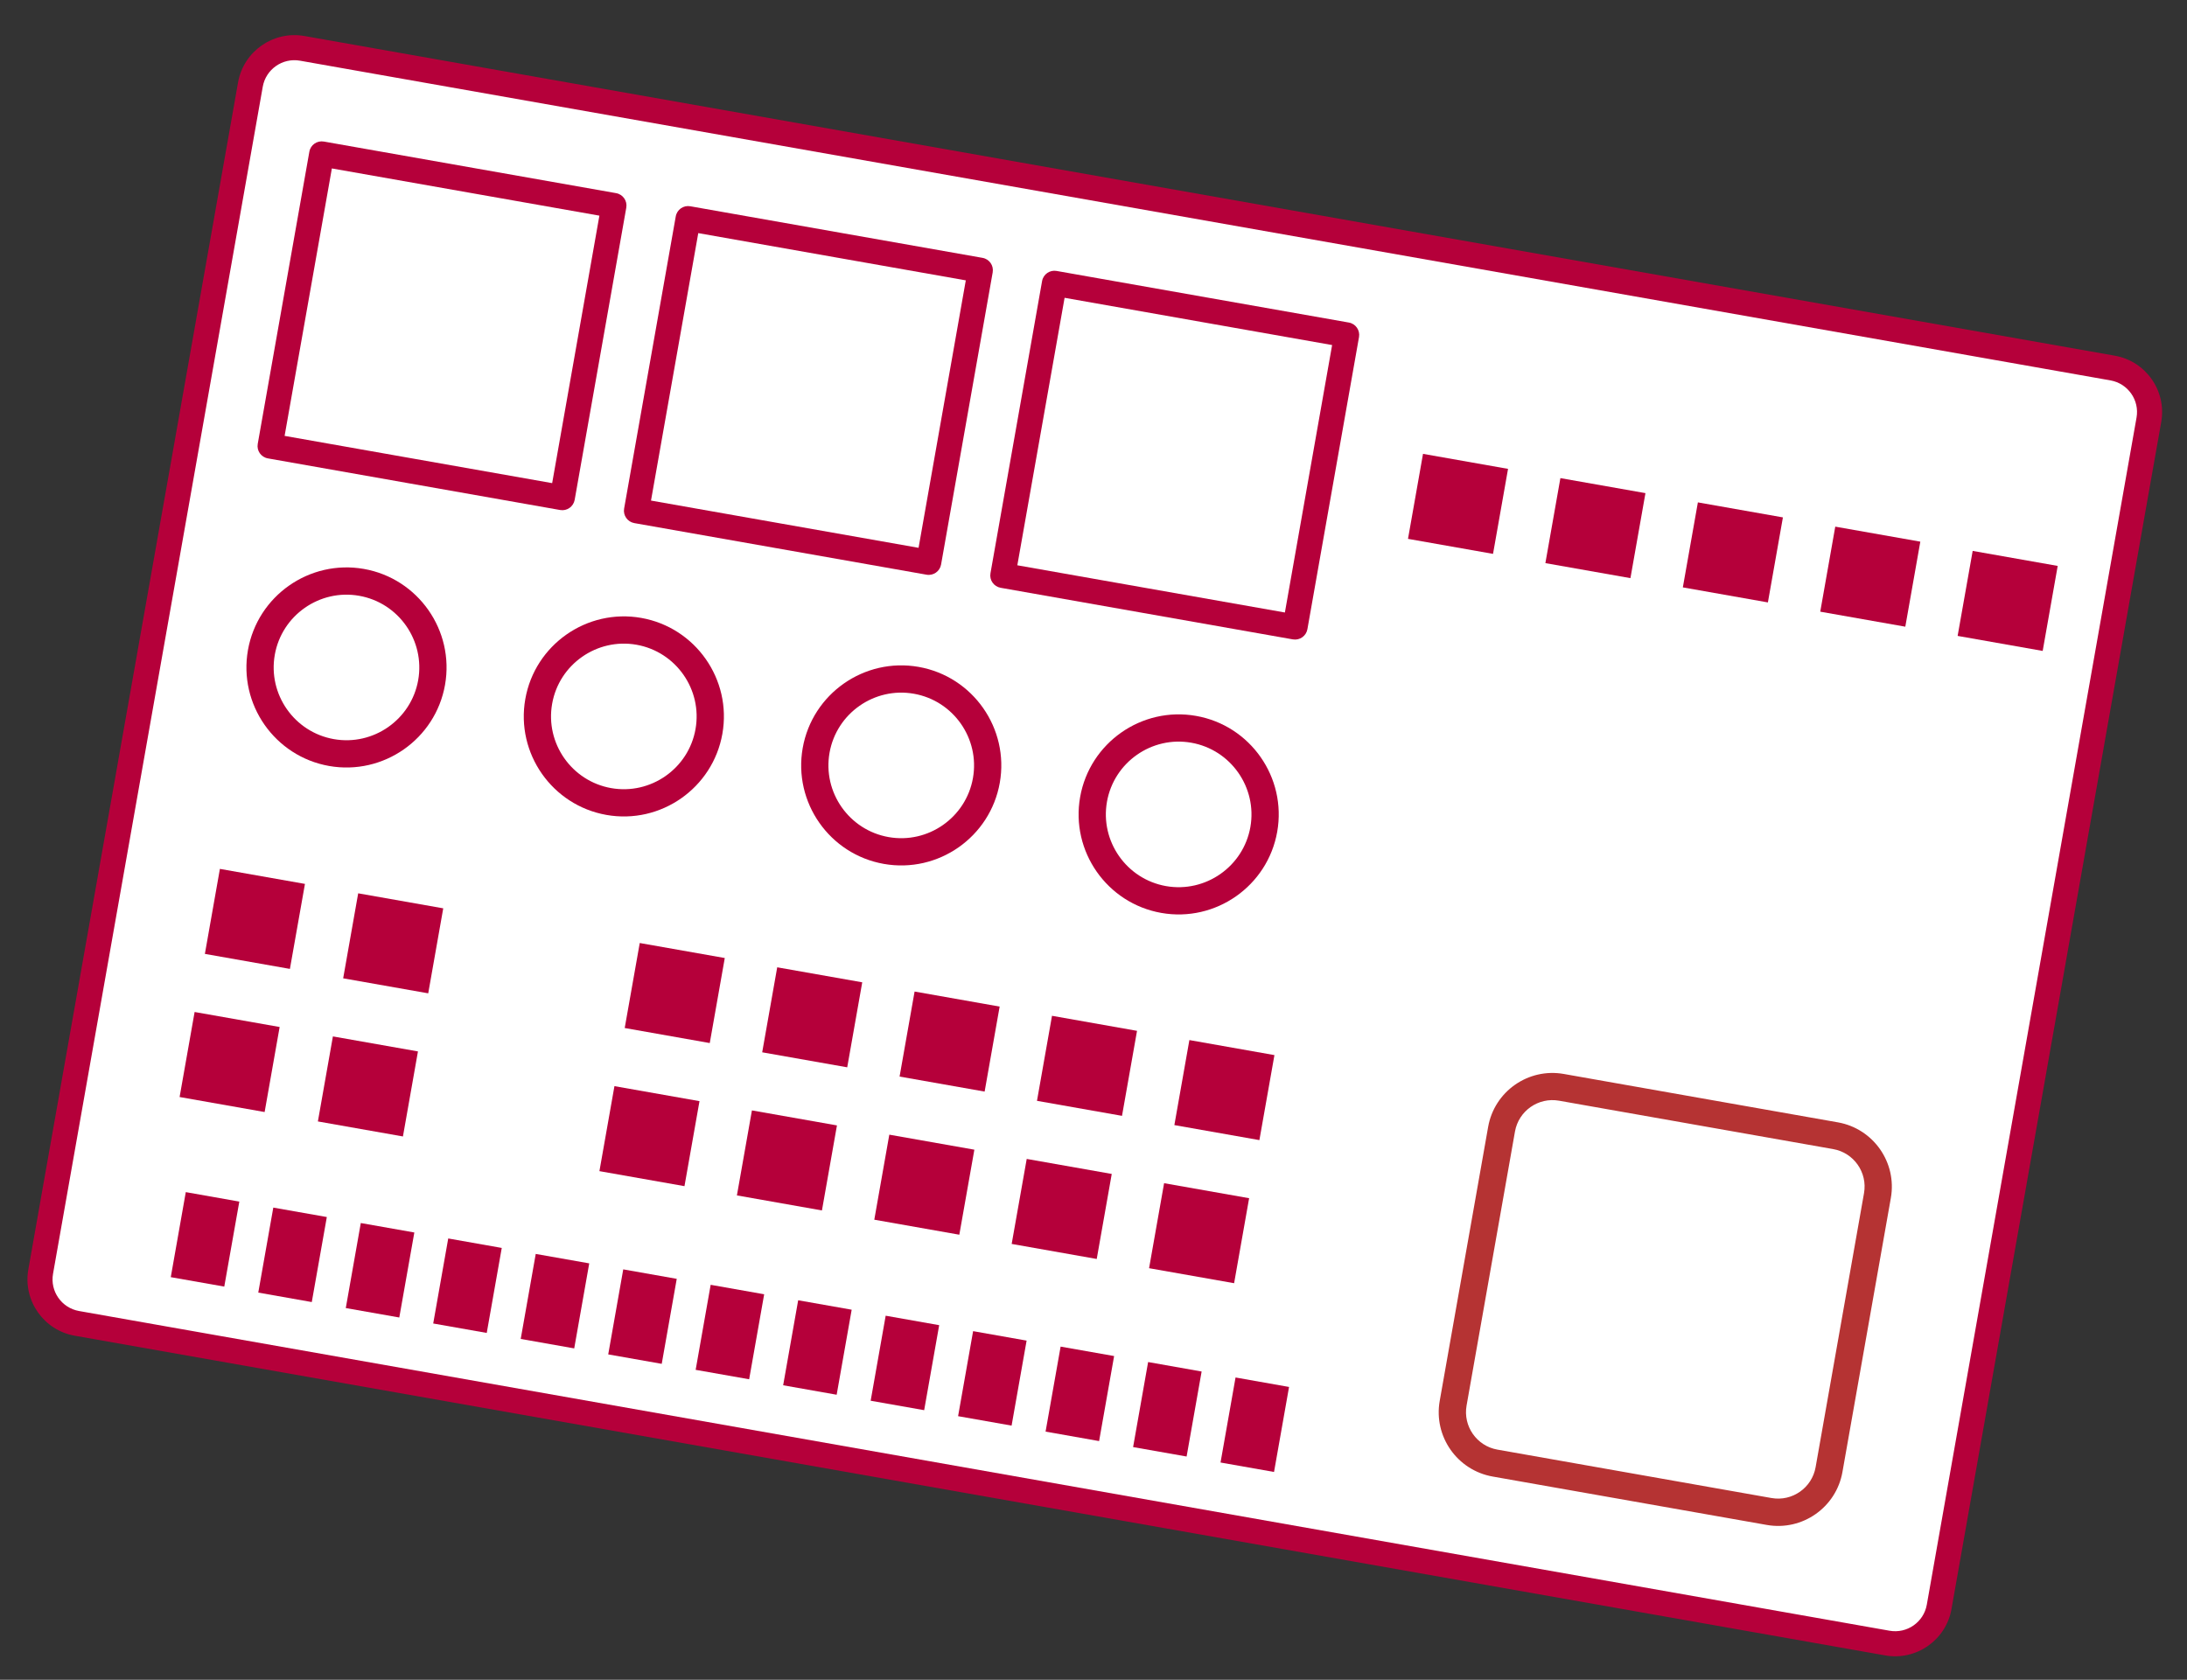 <svg width="82" height="63" viewBox="0 0 82 63" fill="none" xmlns="http://www.w3.org/2000/svg">
<rect x="0" y="0" width="82" height="63" fill="#333333" stroke="none"/>
<path d="M79.214 13.804L11.329 1.813C10.419 1.653 9.55 2.26 9.39 3.17L1.525 47.694C1.365 48.604 1.972 49.472 2.882 49.633L70.767 61.624C71.678 61.785 72.546 61.177 72.707 60.267L80.571 15.743C80.732 14.833 80.124 13.965 79.214 13.804Z" fill="white"/>
<path d="M66.244 57.193L55.966 55.378C54.636 55.143 53.746 53.872 53.981 52.541L55.797 42.263C56.032 40.933 57.303 40.044 58.633 40.279L68.911 42.094C70.241 42.329 71.131 43.6 70.896 44.93L69.081 55.208C68.846 56.539 67.574 57.428 66.244 57.193ZM58.456 41.282C57.681 41.145 56.94 41.663 56.803 42.438L54.988 52.716C54.851 53.491 55.37 54.232 56.144 54.368L66.422 56.184C67.197 56.321 67.938 55.802 68.075 55.028L69.89 44.749C70.027 43.975 69.509 43.234 68.734 43.097L58.456 41.282Z" fill="#B53333"/>
<path d="M70.686 62.087L2.8 50.096C1.637 49.891 0.857 48.776 1.062 47.612L8.926 3.089C9.132 1.925 10.247 1.145 11.411 1.35L79.296 13.341C80.459 13.547 81.24 14.662 81.034 15.825L73.17 60.348C72.964 61.512 71.849 62.292 70.686 62.087ZM11.247 2.276C10.593 2.161 9.968 2.598 9.852 3.252L1.988 47.776C1.873 48.43 2.31 49.054 2.964 49.17L70.849 61.161C71.504 61.276 72.128 60.839 72.244 60.185L80.108 15.662C80.224 15.007 79.786 14.383 79.132 14.267L11.247 2.276Z" fill="#B5003A"/>
<path d="M12.339 28.728C10.302 28.368 8.937 26.418 9.297 24.38C9.657 22.343 11.607 20.979 13.644 21.338C15.681 21.698 17.046 23.648 16.686 25.686C16.326 27.723 14.376 29.087 12.339 28.728ZM13.466 22.345C11.985 22.083 10.565 23.077 10.303 24.558C10.041 26.04 11.035 27.46 12.517 27.721C13.998 27.983 15.418 26.989 15.68 25.508C15.941 24.026 14.948 22.606 13.466 22.345Z" fill="#B5003A"/>
<path d="M22.738 30.564C20.701 30.204 19.336 28.254 19.696 26.217C20.055 24.18 22.006 22.815 24.043 23.175C26.08 23.535 27.445 25.485 27.085 27.522C26.725 29.559 24.775 30.924 22.738 30.564ZM23.865 24.181C22.384 23.92 20.963 24.913 20.702 26.395C20.44 27.876 21.434 29.296 22.915 29.558C24.397 29.82 25.817 28.826 26.078 27.345C26.34 25.863 25.346 24.443 23.865 24.181Z" fill="#B5003A"/>
<path d="M33.139 32.401C31.102 32.042 29.737 30.091 30.097 28.054C30.457 26.017 32.407 24.653 34.444 25.012C36.481 25.372 37.846 27.322 37.486 29.36C37.126 31.397 35.176 32.761 33.139 32.401ZM34.266 26.019C32.785 25.757 31.365 26.751 31.103 28.232C30.841 29.714 31.835 31.134 33.317 31.395C34.798 31.657 36.218 30.663 36.48 29.182C36.742 27.7 35.748 26.28 34.266 26.019Z" fill="#B5003A"/>
<path d="M43.541 34.239C41.504 33.879 40.139 31.929 40.499 29.892C40.859 27.855 42.809 26.49 44.846 26.85C46.883 27.209 48.248 29.16 47.888 31.197C47.528 33.234 45.578 34.599 43.541 34.239ZM44.668 27.856C43.187 27.594 41.767 28.588 41.505 30.069C41.243 31.551 42.237 32.971 43.718 33.233C45.2 33.494 46.62 32.501 46.882 31.019C47.143 29.538 46.15 28.117 44.668 27.856Z" fill="#B5003A"/>
<path d="M11.434 33.151L8.245 32.588L7.682 35.776L10.87 36.339L11.434 33.151Z" fill="#B5003A"/>
<path d="M16.619 34.067L13.43 33.504L12.867 36.692L16.056 37.255L16.619 34.067Z" fill="#B5003A"/>
<path d="M27.175 35.931L23.987 35.368L23.423 38.556L26.612 39.12L27.175 35.931Z" fill="#B5003A"/>
<path d="M32.329 36.842L29.141 36.279L28.578 39.467L31.766 40.03L32.329 36.842Z" fill="#B5003A"/>
<path d="M37.481 37.752L34.292 37.188L33.729 40.377L36.918 40.94L37.481 37.752Z" fill="#B5003A"/>
<path d="M42.632 38.662L39.444 38.098L38.881 41.287L42.069 41.85L42.632 38.662Z" fill="#B5003A"/>
<path d="M47.784 39.572L44.595 39.008L44.032 42.197L47.22 42.76L47.784 39.572Z" fill="#B5003A"/>
<path d="M10.485 38.518L7.297 37.955L6.734 41.144L9.922 41.707L10.485 38.518Z" fill="#B5003A"/>
<path d="M15.671 39.434L12.482 38.871L11.919 42.06L15.108 42.623L15.671 39.434Z" fill="#B5003A"/>
<path d="M26.227 41.299L23.038 40.736L22.475 43.924L25.664 44.487L26.227 41.299Z" fill="#B5003A"/>
<path d="M31.381 42.209L28.193 41.646L27.63 44.834L30.818 45.398L31.381 42.209Z" fill="#B5003A"/>
<path d="M36.533 43.119L33.344 42.556L32.781 45.745L35.969 46.308L36.533 43.119Z" fill="#B5003A"/>
<path d="M41.684 44.029L38.496 43.466L37.932 46.654L41.121 47.218L41.684 44.029Z" fill="#B5003A"/>
<path d="M46.835 44.939L43.647 44.376L43.084 47.564L46.272 48.127L46.835 44.939Z" fill="#B5003A"/>
<path d="M56.543 17.585L53.355 17.022L52.792 20.21L55.98 20.773L56.543 17.585Z" fill="#B5003A"/>
<path d="M61.695 18.495L58.506 17.932L57.943 21.12L61.132 21.683L61.695 18.495Z" fill="#B5003A"/>
<path d="M66.849 19.405L63.661 18.842L63.097 22.03L66.286 22.594L66.849 19.405Z" fill="#B5003A"/>
<path d="M72.001 20.315L68.812 19.752L68.249 22.941L71.438 23.504L72.001 20.315Z" fill="#B5003A"/>
<path d="M77.152 21.225L73.964 20.662L73.4 23.85L76.589 24.413L77.152 21.225Z" fill="#B5003A"/>
<path d="M8.973 45.066L6.966 44.711L6.403 47.9L8.409 48.254L8.973 45.066Z" fill="#B5003A"/>
<path d="M12.254 45.645L10.247 45.291L9.684 48.479L11.69 48.834L12.254 45.645Z" fill="#B5003A"/>
<path d="M15.535 46.225L13.528 45.87L12.965 49.059L14.971 49.413L15.535 46.225Z" fill="#B5003A"/>
<path d="M18.813 46.804L16.806 46.449L16.243 49.638L18.25 49.992L18.813 46.804Z" fill="#B5003A"/>
<path d="M22.093 47.383L20.087 47.029L19.524 50.217L21.53 50.572L22.093 47.383Z" fill="#B5003A"/>
<path d="M25.374 47.963L23.368 47.608L22.805 50.797L24.811 51.151L25.374 47.963Z" fill="#B5003A"/>
<path d="M28.652 48.542L26.646 48.187L26.083 51.376L28.089 51.73L28.652 48.542Z" fill="#B5003A"/>
<path d="M31.933 49.121L29.927 48.767L29.364 51.955L31.37 52.31L31.933 49.121Z" fill="#B5003A"/>
<path d="M35.214 49.701L33.208 49.346L32.645 52.535L34.651 52.889L35.214 49.701Z" fill="#B5003A"/>
<path d="M38.492 50.28L36.486 49.925L35.923 53.114L37.929 53.468L38.492 50.28Z" fill="#B5003A"/>
<path d="M41.773 50.859L39.767 50.505L39.203 53.693L41.21 54.048L41.773 50.859Z" fill="#B5003A"/>
<path d="M45.054 51.439L43.048 51.084L42.485 54.273L44.491 54.627L45.054 51.439Z" fill="#B5003A"/>
<path d="M48.332 52.018L46.326 51.663L45.763 54.852L47.769 55.206L48.332 52.018Z" fill="#B5003A"/>
<path d="M21.002 19.128L10.045 17.192C9.789 17.147 9.618 16.904 9.664 16.647L11.599 5.69C11.644 5.434 11.887 5.264 12.144 5.309L23.101 7.244C23.357 7.29 23.527 7.533 23.482 7.789L21.547 18.746C21.501 19.002 21.258 19.173 21.002 19.128ZM10.671 16.348L20.703 18.12L22.474 8.088L12.443 6.317L10.671 16.348Z" fill="#B5003A"/>
<path d="M34.74 21.554L23.783 19.619C23.527 19.573 23.356 19.33 23.401 19.074L25.337 8.117C25.382 7.861 25.625 7.69 25.882 7.736L36.839 9.671C37.095 9.716 37.265 9.959 37.22 10.216L35.285 21.173C35.239 21.429 34.996 21.599 34.74 21.554ZM24.409 18.774L34.441 20.546L36.212 10.515L26.181 8.743L24.409 18.774Z" fill="#B5003A"/>
<path d="M48.475 23.98L37.518 22.045C37.262 21.999 37.091 21.756 37.137 21.5L39.072 10.543C39.117 10.287 39.361 10.116 39.617 10.162L50.574 12.097C50.83 12.142 51 12.386 50.955 12.642L49.02 23.599C48.974 23.855 48.731 24.025 48.475 23.98ZM38.144 21.201L48.176 22.972L49.947 12.941L39.916 11.169L38.144 21.201Z" fill="#B5003A"/>
</svg>
